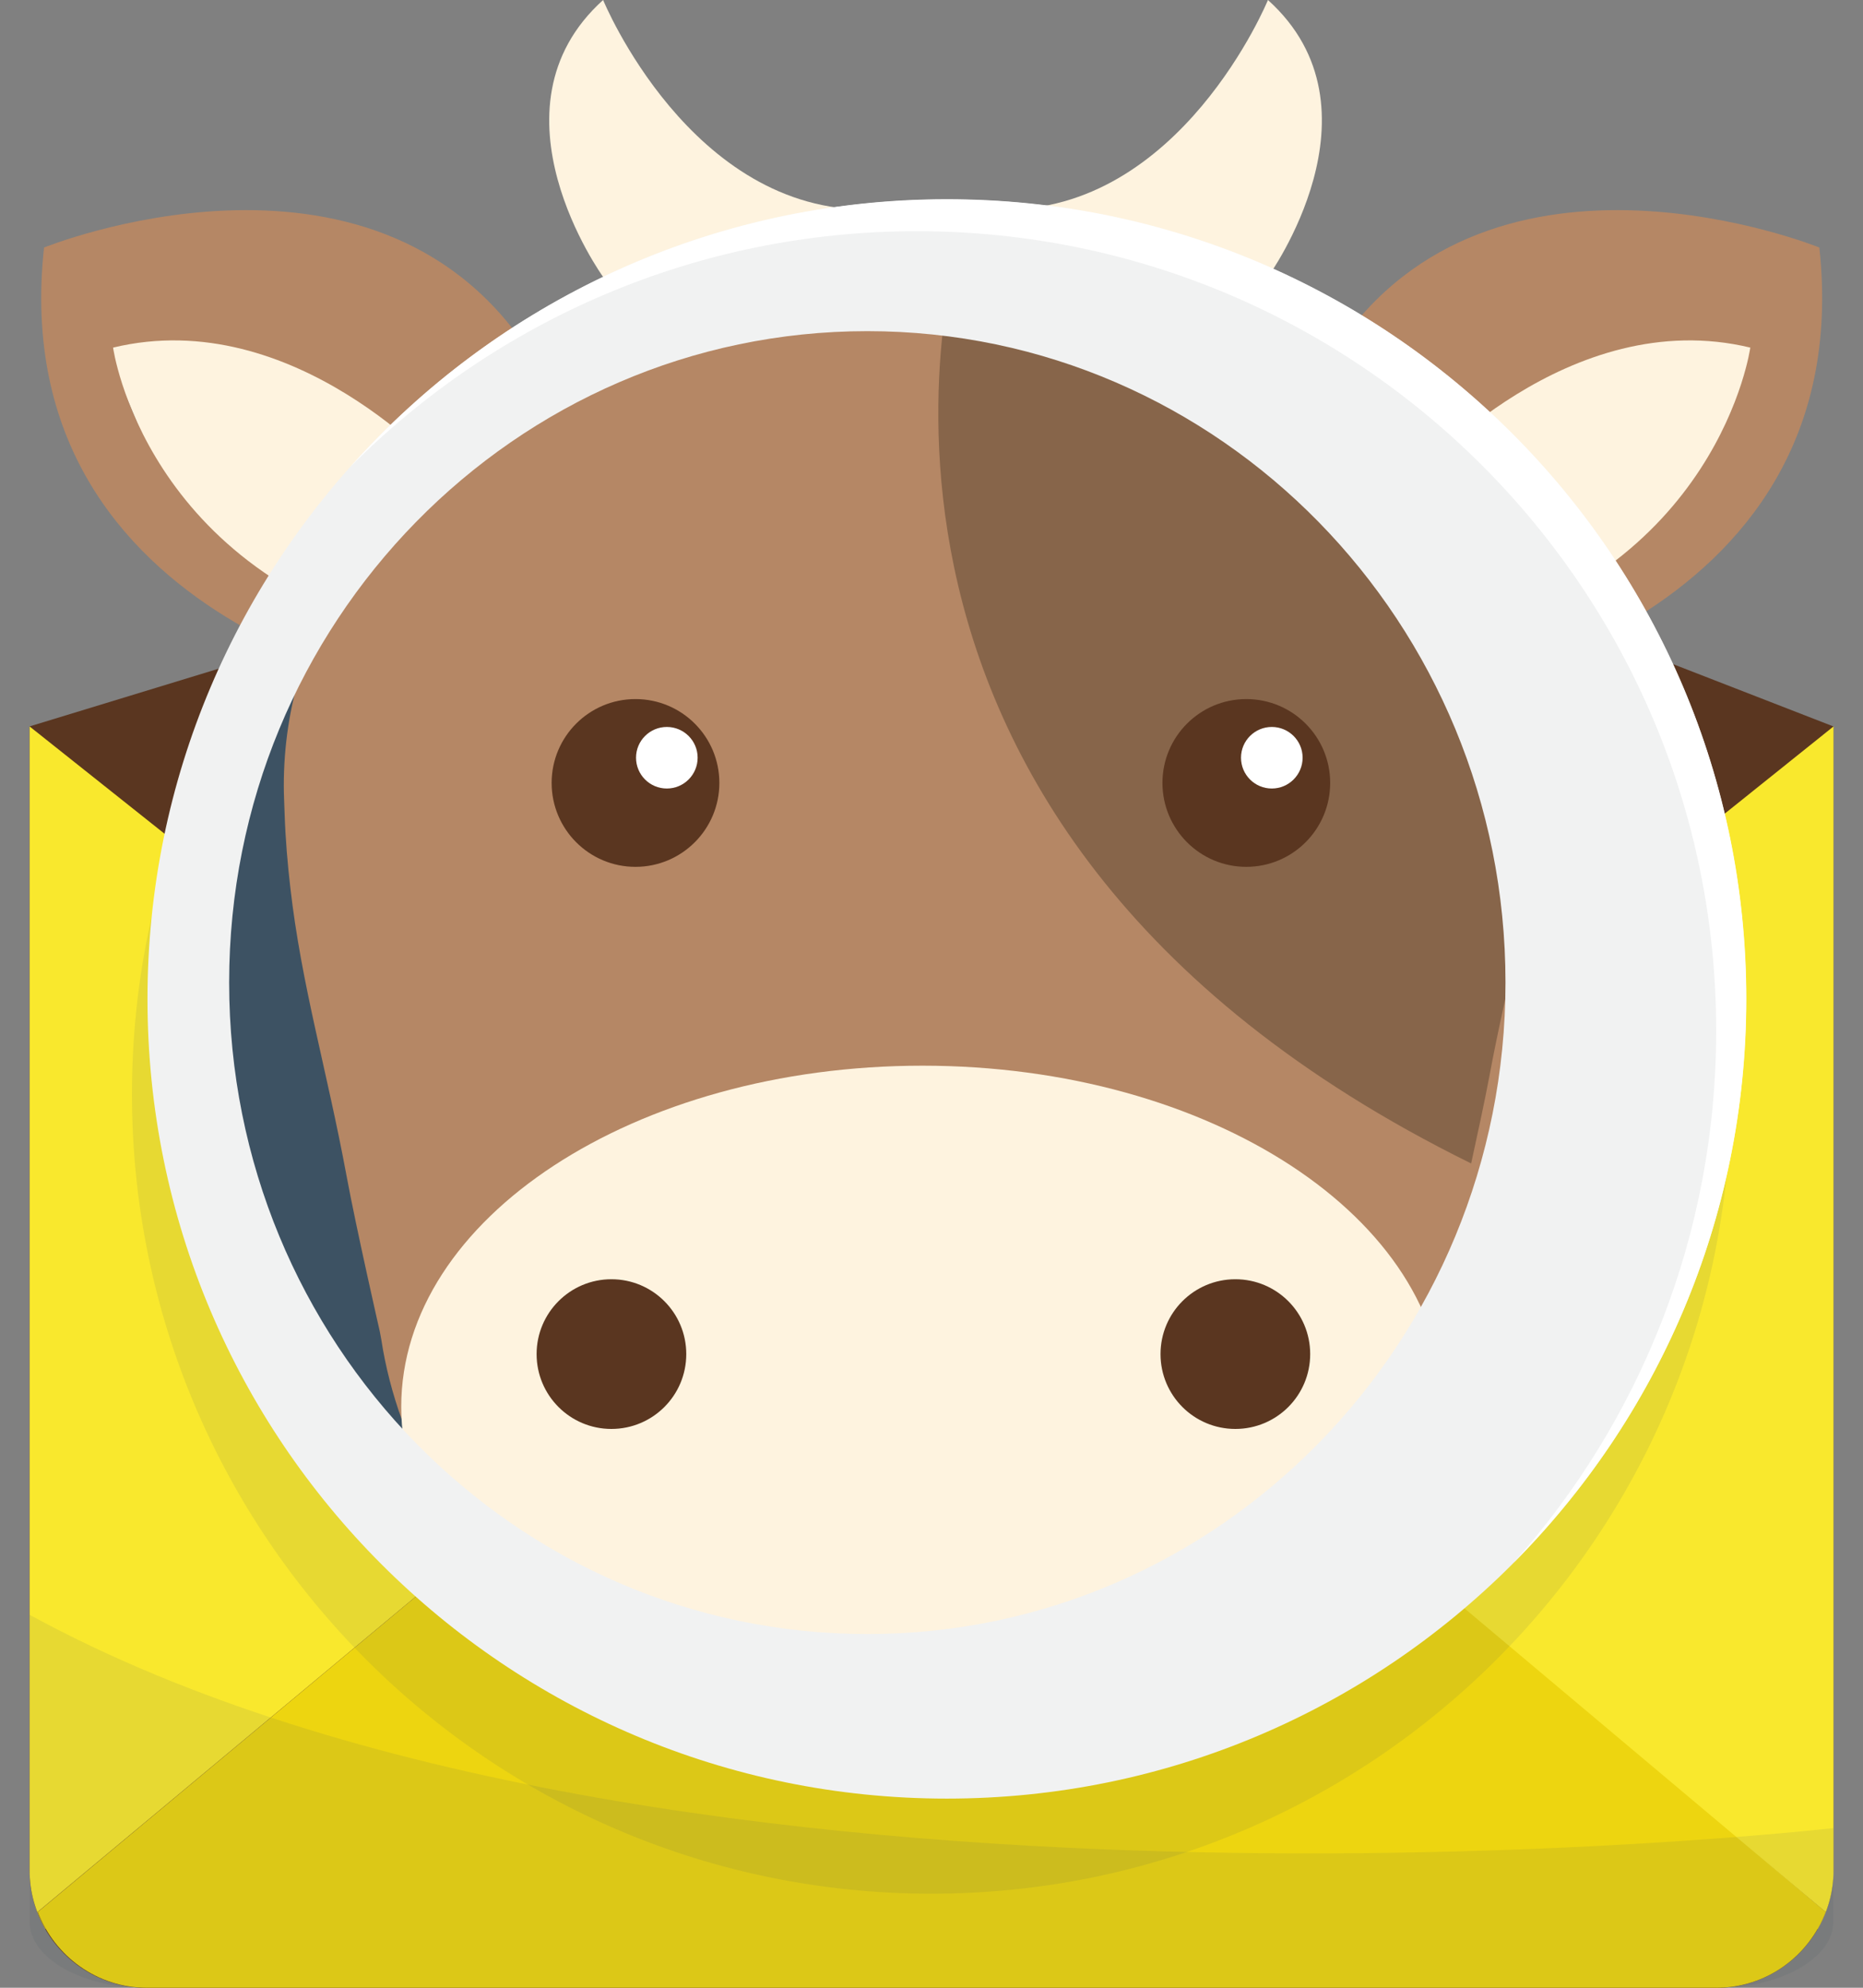 <svg width="30" height="32" viewBox="0 0 30 32" fill="none" xmlns="http://www.w3.org/2000/svg"><rect x="0" y="0" width="30" height="32" fill="#808080" stroke="none"/><g clip-path="url(#clip0_33066_10602)"><path d="M26.389 10.477L29.522 11.694V30.113C29.522 31.157 28.676 32.003 27.633 32.003H2.365C1.322 32.003 0.477 31.157 0.477 30.113V11.694L3.609 10.738" fill="#5A3620"/><path d="M12.321 21.012L0.609 30.78C0.878 31.491 1.562 32.001 2.37 32.001H27.638C28.445 32.001 29.13 31.491 29.398 30.78L17.899 21.012H12.321Z" fill="#FEE70F" fill-opacity="0.895"/><path d="M17.836 21.062L29.397 30.78C29.362 30.874 29.318 30.965 29.268 31.051L29.271 31.055C29.432 30.777 29.525 30.456 29.525 30.112V11.695L17.836 21.062Z" fill="#F9E82D"/><path d="M0.605 30.78L12.261 21.062L0.477 11.695V30.112C0.477 30.456 0.57 30.777 0.73 31.055L0.734 31.051C0.684 30.965 0.64 30.874 0.605 30.78Z" fill="#F9E82D"/><path opacity="0.1" d="M14.997 4.742C7.888 4.742 2.125 10.505 2.125 17.614C2.125 24.723 7.888 30.486 14.997 30.486C22.106 30.486 27.869 24.723 27.869 17.614C27.869 10.505 22.106 4.742 14.997 4.742ZM13.717 27.837C8.041 27.837 3.44 23.142 3.44 17.349C3.44 11.557 8.041 6.862 13.717 6.862C19.392 6.862 23.993 11.557 23.993 17.349C23.993 23.142 19.392 27.837 13.717 27.837Z" fill="#3D5263"/><path d="M5.064 9.691L3.148 14.807L4.572 21.799L7.35 24.612" fill="#3D5263"/><path d="M1.547 5.23L3.18 9.113L5.357 10.166L8.591 6.079" fill="#FEF3DF"/><path d="M7.152 7.627C7.152 7.627 4.745 4.891 1.821 5.596C1.821 5.596 2.32 9.249 6.783 10.309L7.063 11.222C7.063 11.222 0.038 10.185 0.709 3.985C0.709 3.985 5.957 1.856 8.482 5.603" fill="#B58765"/><path d="M28.466 5.23L26.833 9.113L24.656 10.166L21.422 6.079" fill="#FEF3DF"/><path d="M22.854 7.627C22.854 7.627 25.261 4.891 28.185 5.596C28.185 5.596 27.686 9.249 23.223 10.309L22.943 11.222C22.943 11.222 29.968 10.185 29.297 3.985C29.297 3.985 24.05 1.856 21.523 5.603" fill="#B58765"/><path d="M8.86 26.242H14.85L16.607 4.312C10.631 4.312 4.57 7.526 4.57 12.648C4.57 12.804 4.579 12.947 4.583 13.095C4.597 13.516 4.631 13.907 4.675 14.287C4.856 15.874 5.259 17.197 5.581 18.932C5.736 19.771 6.116 21.435 6.116 21.435C6.122 21.479 6.134 21.521 6.14 21.565C6.412 23.336 7.407 24.994 8.86 26.242Z" fill="#B58765"/><path d="M14.789 3.375V26.243H20.779C22.232 24.994 23.227 23.337 23.499 21.565C23.505 21.522 23.517 21.479 23.523 21.436C23.523 21.436 23.903 19.771 24.058 18.933C24.381 17.198 24.784 15.874 24.965 14.288C25.008 13.908 25.042 13.517 25.055 13.096C25.06 12.947 25.069 12.805 25.069 12.649C25.069 7.527 20.765 3.375 14.789 3.375Z" fill="#B58765"/><path d="M23.246 22.648C23.246 25.68 19.489 28.139 14.854 28.139C10.218 28.139 6.461 25.68 6.461 22.648C6.461 19.615 10.218 17.156 14.854 17.156C19.489 17.156 23.246 19.615 23.246 22.648Z" fill="#FEF3DF"/><path d="M11.051 21.799C11.051 22.465 10.512 23.004 9.845 23.004C9.181 23.004 8.641 22.465 8.641 21.799C8.641 21.133 9.181 20.594 9.845 20.594C10.511 20.594 11.051 21.133 11.051 21.799Z" fill="#5A3620"/><path d="M21.098 21.799C21.098 22.465 20.559 23.004 19.893 23.004C19.227 23.004 18.688 22.465 18.688 21.799C18.688 21.133 19.227 20.594 19.893 20.594C20.559 20.594 21.098 21.133 21.098 21.799Z" fill="#5A3620"/><path d="M24.776 13.261C24.814 12.927 24.844 12.585 24.856 12.216C24.86 12.086 24.867 11.961 24.867 11.824C24.867 7.457 21.295 3.896 16.276 3.711L15.491 3.711C15.491 3.711 15.491 3.711 15.491 3.711C15.49 3.713 12.425 13.179 23.69 18.73C23.791 18.268 23.913 17.704 23.983 17.329C24.265 15.809 24.618 14.65 24.776 13.261Z" fill="#87654A"/><path d="M21.42 12.604C21.42 13.35 20.815 13.955 20.069 13.955C19.324 13.955 18.719 13.35 18.719 12.604C18.719 11.858 19.324 11.254 20.069 11.254C20.815 11.254 21.42 11.858 21.42 12.604Z" fill="#5A3620"/><path d="M11.584 12.604C11.584 13.35 10.979 13.955 10.233 13.955C9.487 13.955 8.883 13.35 8.883 12.604C8.883 11.858 9.487 11.254 10.233 11.254C10.979 11.254 11.584 11.858 11.584 12.604Z" fill="#5A3620"/><path d="M11.234 12.198C11.234 12.472 11.012 12.694 10.738 12.694C10.464 12.694 10.242 12.472 10.242 12.198C10.242 11.925 10.464 11.703 10.738 11.703C11.012 11.703 11.234 11.925 11.234 12.198Z" fill="white"/><path d="M20.976 12.198C20.976 12.472 20.754 12.694 20.48 12.694C20.206 12.694 19.984 12.472 19.984 12.198C19.984 11.925 20.206 11.703 20.48 11.703C20.754 11.703 20.976 11.925 20.976 12.198Z" fill="white"/><path d="M9.712 4.458C9.712 4.458 7.759 1.76 9.712 0C9.712 0 11.117 3.428 14.02 3.373" fill="#FEF3DF"/><path d="M20.418 4.458C20.418 4.458 22.371 1.76 20.418 0C20.418 0 19.013 3.428 16.109 3.373" fill="#FEF3DF"/><path d="M15.247 3.211C8.138 3.211 2.375 8.974 2.375 16.083C2.375 23.192 8.138 28.955 15.247 28.955C22.356 28.955 28.119 23.192 28.119 16.083C28.119 8.974 22.356 3.211 15.247 3.211ZM13.967 26.306C8.291 26.306 3.69 21.61 3.69 15.818C3.69 10.026 8.291 5.331 13.967 5.331C19.642 5.331 24.243 10.026 24.243 15.818C24.243 21.61 19.642 26.306 13.967 26.306Z" fill="#F1F2F2"/><path d="M14.764 3.722C21.873 3.722 27.636 9.485 27.636 16.594C27.636 19.883 26.402 22.884 24.373 25.159C26.689 22.831 28.121 19.623 28.121 16.079C28.121 8.97 22.358 3.207 15.249 3.207C11.429 3.207 7.998 4.872 5.641 7.515C7.972 5.172 11.199 3.722 14.764 3.722Z" fill="white"/><path opacity="0.1" d="M0.477 25.996V30.937C0.477 31.526 1.32 32.003 2.361 32.003H27.637C28.678 32.003 29.522 31.526 29.522 30.937V29.43C29.522 29.43 10.697 31.58 0.477 25.996Z" fill="#3D5263"/></g><defs><clipPath id="clip0_33066_10602"><rect width="29.045" height="32" fill="white" transform="translate(0.477)"/></clipPath></defs></svg>